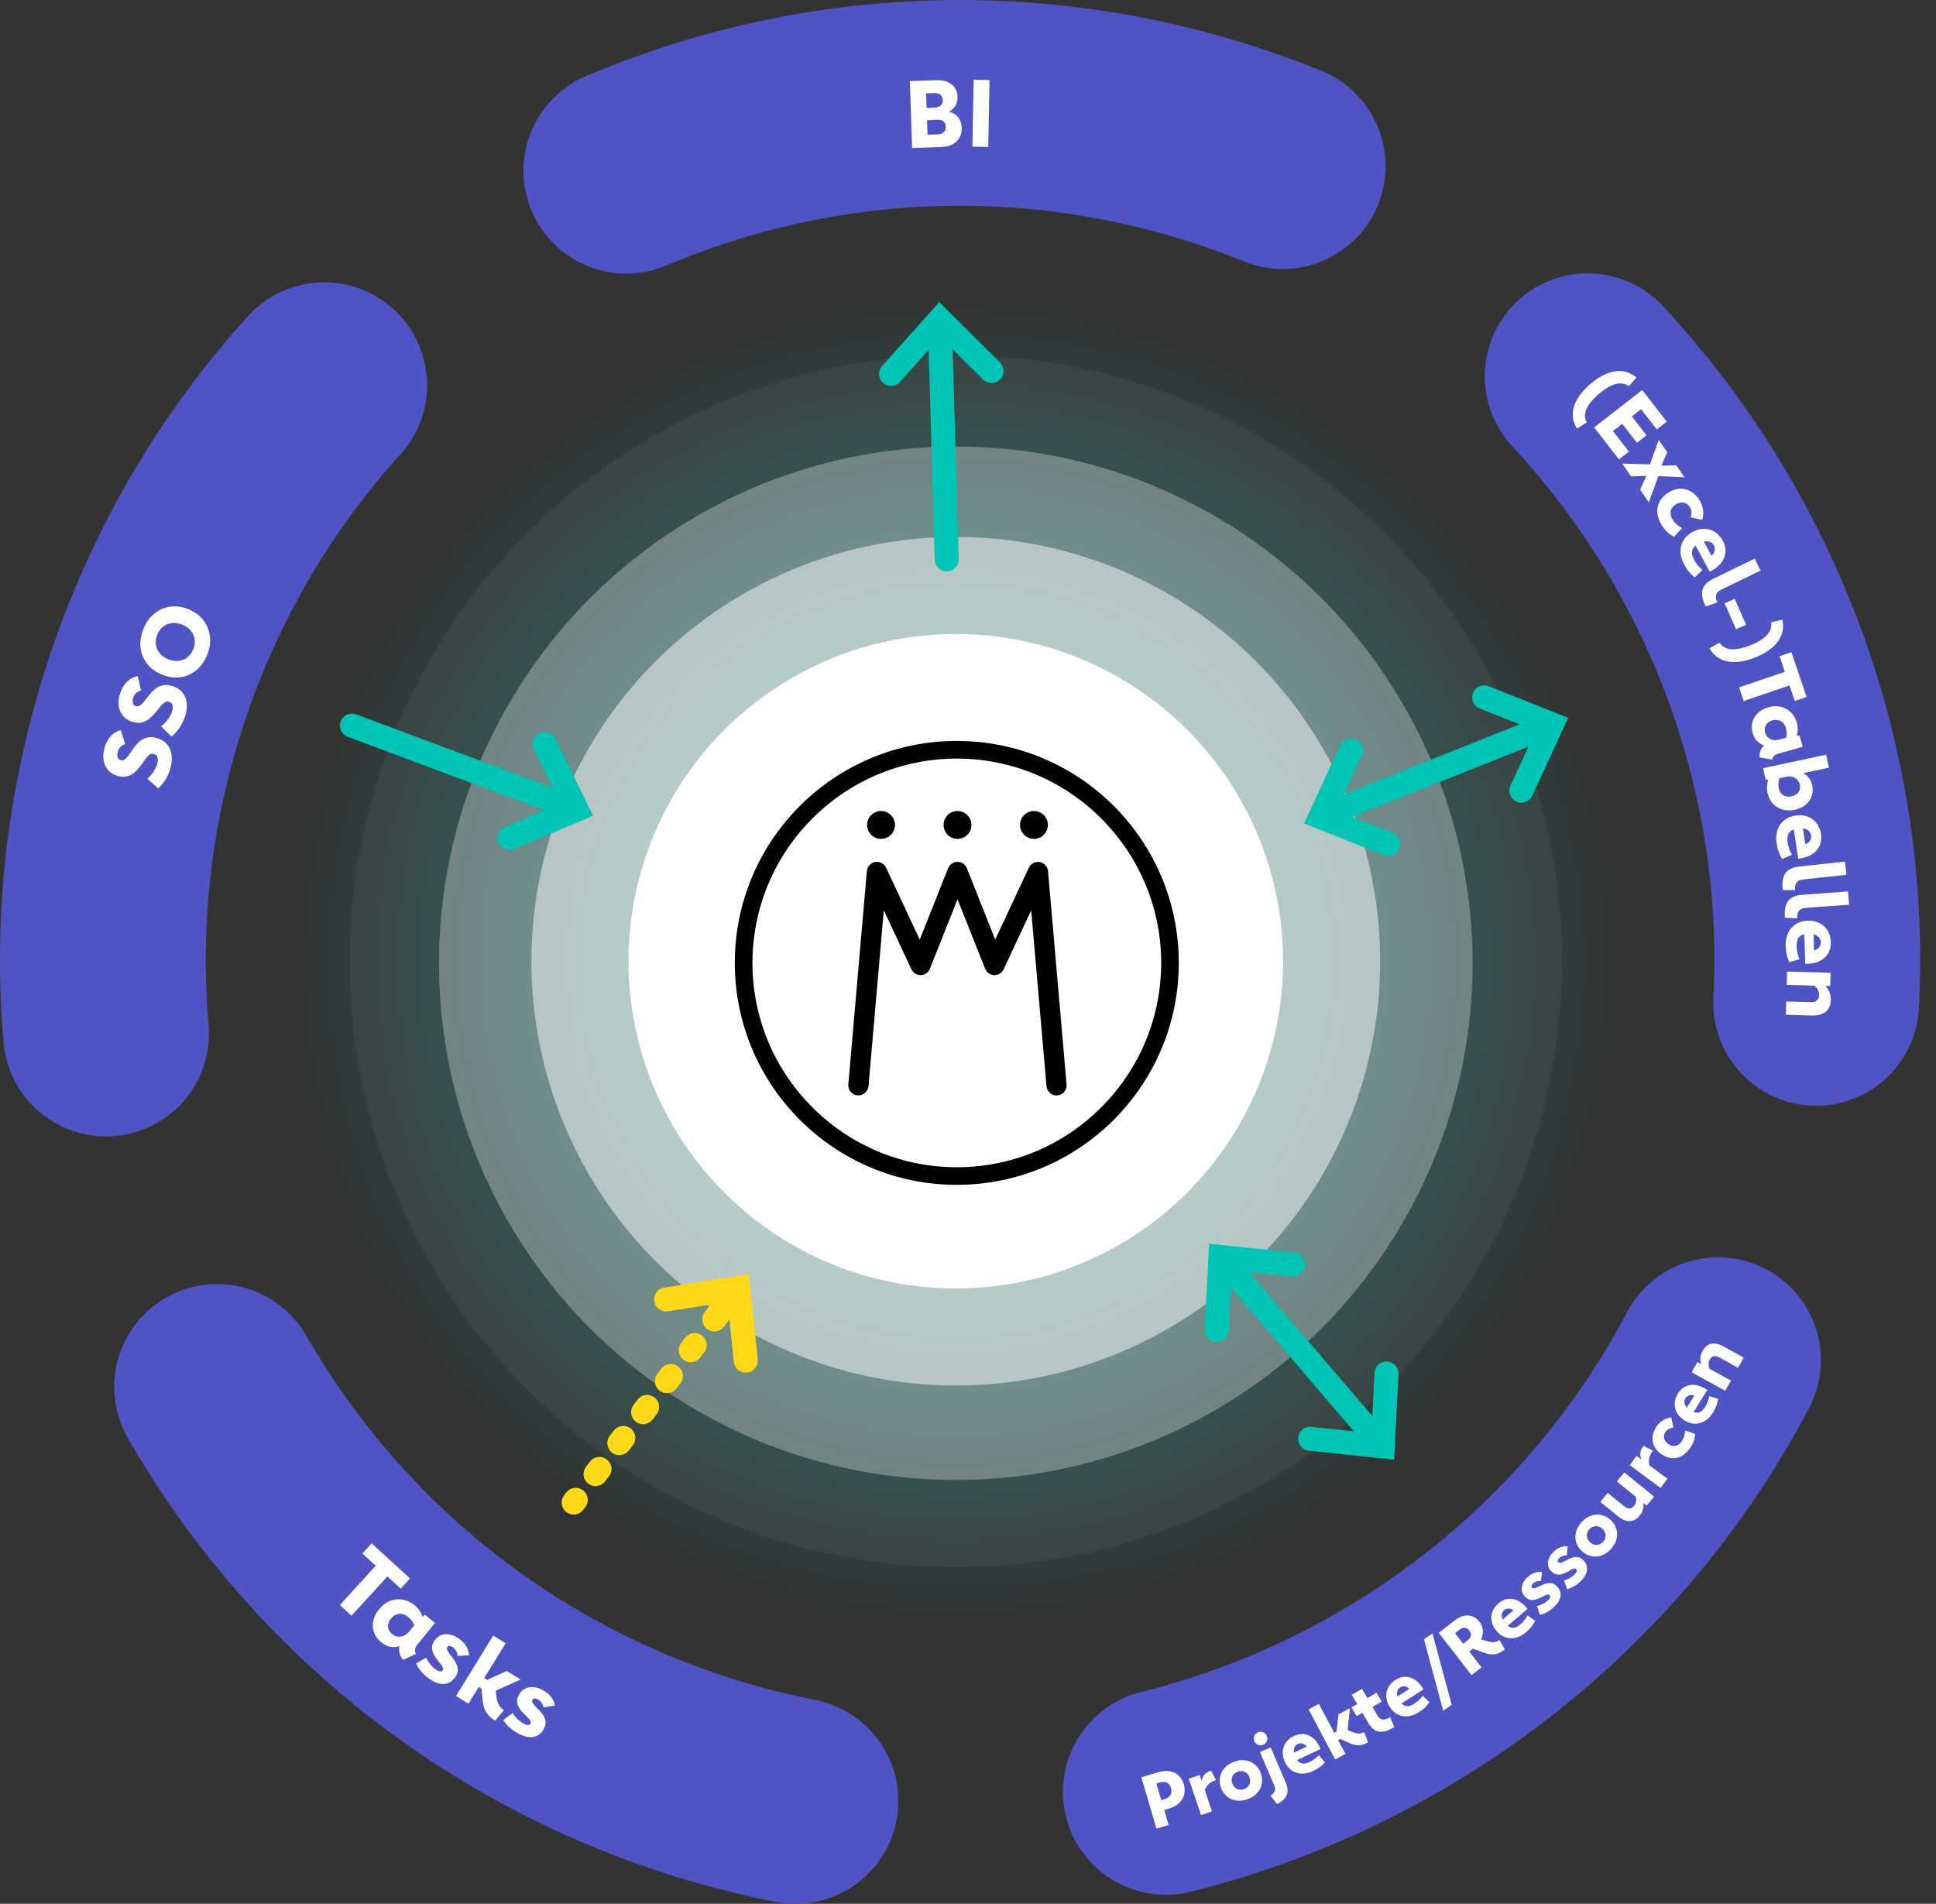 <?xml version="1.0" encoding="UTF-8"?>
<svg id="Layer_1" data-name="Layer 1" xmlns="http://www.w3.org/2000/svg" width="1129.02" height="1110.39" xmlns:xlink="http://www.w3.org/1999/xlink" viewBox="0 0 1129.02 1110.39">
  <rect x="0" y="0" width="1129.02" height="1110.39" fill="#333333" stroke="none"/>
  <defs>
    <style>
      .cls-1, .cls-2, .cls-3, .cls-4 {
        fill: none;
        stroke-linecap: round;
        stroke-miterlimit: 10;
      }

      .cls-1, .cls-3 {
        stroke: #ffd917;
      }

      .cls-1, .cls-3, .cls-4 {
        stroke-width: 14px;
      }

      .cls-5 {
        opacity: .05;
      }

      .cls-5, .cls-6, .cls-7, .cls-8 {
        fill: #fff;
      }

      .cls-2 {
        stroke: #5053c4;
        stroke-width: 120px;
      }

      .cls-7, .cls-9 {
        opacity: .5;
      }

      .cls-3 {
        stroke-dasharray: 3.8 18.98;
      }

      .cls-4 {
        stroke: #00c5b4;
      }

      .cls-8 {
        opacity: .3;
      }

      .cls-9 {
        fill: url(#radial-gradient);
      }
    </style>
    <radialGradient id="radial-gradient" cx="557.39" cy="560.63" fx="557.39" fy="560.63" r="441.27" gradientUnits="userSpaceOnUse">
      <stop offset=".17" stop-color="#00c5b4"/>
      <stop offset=".88" stop-color="#00c5b4" stop-opacity="0"/>
    </radialGradient>
  </defs>
  <circle class="cls-9" cx="557.39" cy="560.63" r="441.27"/>
  <circle class="cls-5" cx="557.39" cy="560.63" r="353.44"/>
  <circle class="cls-8" cx="557.39" cy="561.81" r="301.38"/>
  <circle class="cls-7" cx="557.39" cy="560.63" r="247.49"/>
  <circle class="cls-6" cx="557.39" cy="560.63" r="190.87"/>
  <g id="icon">
    <path d="M500.59,638.88c-.17,0-.33,0-.53-.03-3.25-.27-5.64-3.12-5.34-6.37l10.82-124.43c.23-2.66,2.22-4.81,4.85-5.28,2.56-.46,5.21.9,6.34,3.29l19.65,41.96,16.53-41.63c.9-2.22,3.05-3.72,5.48-3.72s4.58,1.46,5.48,3.72l16.5,41.63,19.62-41.93c1.13-2.42,3.75-3.78,6.34-3.29,2.62.46,4.61,2.62,4.85,5.28l10.82,124.43c.27,3.22-2.12,6.08-5.34,6.37-3.22.33-6.08-2.09-6.37-5.34l-8.93-102.58-16.07,34.39c-1,2.12-2.92,3.39-5.51,3.39-2.36-.07-4.42-1.53-5.28-3.72l-16.1-40.5-16.1,40.5c-.86,2.19-2.95,3.65-5.28,3.72-2.49,0-4.52-1.26-5.51-3.39l-16.1-34.43-8.93,102.58c-.27,3.05-2.86,5.38-5.88,5.38"/>
    <path d="M513.8,473.02c-4.52,0-8.13,3.65-8.13,8.13s3.65,8.13,8.13,8.13,8.13-3.65,8.13-8.13-3.65-8.13-8.13-8.13"/>
    <path d="M558.39,473.02c-4.52,0-8.13,3.65-8.13,8.13s3.65,8.13,8.13,8.13,8.13-3.65,8.13-8.13-3.65-8.13-8.13-8.13"/>
    <path d="M602.97,473.02c-4.52,0-8.13,3.65-8.13,8.13s3.65,8.13,8.13,8.13,8.13-3.65,8.13-8.13-3.65-8.13-8.13-8.13"/>
    <path d="M557.99,442.44c65.7,0,119.18,53.45,119.18,119.18s-53.45,119.18-119.18,119.18-119.18-53.45-119.18-119.18c0-65.73,53.45-119.18,119.18-119.18M557.99,432.15c-71.51,0-129.47,57.96-129.47,129.44s57.96,129.47,129.44,129.47,129.47-57.96,129.47-129.47-57.96-129.44-129.44-129.44h0Z"/>
  </g>
  <g>
    <g>
      <line class="cls-4" x1="205.22" y1="423.19" x2="329.74" y2="469.75"/>
      <polyline class="cls-4" points="297.07 488.82 336.29 472.2 317.6 433.92"/>
    </g>
    <g>
      <line class="cls-4" x1="552.1" y1="326.25" x2="548.25" y2="193.36"/>
      <polyline class="cls-4" points="578.23 216.42 548.04 186.37 519.65 218.12"/>
    </g>
    <g>
      <line class="cls-4" x1="775.09" y1="474.29" x2="898.57" y2="425.05"/>
      <polyline class="cls-4" points="887.22 461.13 905.08 422.46 865.51 406.69"/>
      <polyline class="cls-4" points="787.83 437.79 769.97 476.46 809.54 492.23"/>
    </g>
    <g>
      <line class="cls-4" x1="802.7" y1="839.47" x2="716.28" y2="738.45"/>
      <polyline class="cls-4" points="754.09 737.57 711.73 733.13 709.56 775.67"/>
      <polyline class="cls-4" points="764.04 839.17 806.4 843.61 808.57 801.07"/>
    </g>
    <g>
      <g>
        <line class="cls-1" x1="417.9" y1="767.84" x2="416.68" y2="769.42"/>
        <line class="cls-3" x1="405.12" y1="784.48" x2="341.53" y2="867.26"/>
        <line class="cls-1" x1="335.75" y1="874.78" x2="334.54" y2="876.37"/>
      </g>
      <line class="cls-1" x1="426.27" y1="756.94" x2="416.6" y2="769.53"/>
      <polyline class="cls-1" points="434.92 793.59 430.51 751.23 388.44 757.89"/>
    </g>
    <path class="cls-2" d="M748.02,96.87c-13.27-5.37-26.87-10.23-40.8-14.53-117.09-36.12-237.33-27.07-341.97,17.24"/>
    <g>
      <path class="cls-6" d="M557.24,66.89c1.09.82,1.95,1.9,2.59,3.21.63,1.32.98,2.8,1.03,4.45.07,2.09-.35,3.97-1.26,5.63-.92,1.67-2.26,2.99-4.05,3.97s-3.9,1.51-6.36,1.59l-17.26.6-1.35-39.03,15.45-.53c2.49-.09,4.65.25,6.47,1.02,1.82.76,3.25,1.88,4.27,3.35,1.02,1.47,1.57,3.19,1.64,5.17.06,1.83-.3,3.52-1.09,5.05-.79,1.53-2.07,2.81-3.83,3.82,1.4.32,2.65.89,3.75,1.71ZM540.38,62.93l4.89-.17c1.5-.05,2.64-.48,3.42-1.27.78-.8,1.15-1.82,1.11-3.07-.05-1.36-.5-2.4-1.37-3.12-.87-.72-2.05-1.06-3.56-1.01l-4.78.17.29,8.46ZM550.41,77.08c.8-.78,1.18-1.85,1.13-3.2-.04-1.32-.47-2.33-1.29-3.04-.81-.71-1.93-1.03-3.36-.98l-6.27.22.29,8.46,6.16-.21c1.43-.05,2.54-.46,3.34-1.24Z"/>
      <path class="cls-6" d="M567.8,46.52l9.24.17-.71,39.04-9.24-.17.71-39.04Z"/>
    </g>
    <path class="cls-2" d="M189.07,224.67c-47.47,52.44-84.5,115.84-106.73,187.89-19.59,63.48-25.89,127.89-20.49,190.24"/>
    <g>
      <path class="cls-6" d="M63.13,431.3c1.02-1.56,2.16-2.78,3.42-3.67,1.27-.89,2.58-1.47,3.93-1.73l2.49,8.12c-1.02.31-1.93.85-2.71,1.61-.78.77-1.33,1.79-1.66,3.07-.29,1.14-.27,2.14.06,3.02.33.88.94,1.43,1.82,1.65.71.18,1.39.07,2.04-.33s1.31-1.02,1.97-1.86c.67-.83,1.52-2.04,2.56-3.63,1.39-2.03,2.73-3.65,4.04-4.85,1.31-1.2,2.78-2.02,4.42-2.46s3.5-.39,5.56.13c2.45.62,4.44,1.73,5.97,3.33,1.53,1.6,2.5,3.58,2.92,5.96.42,2.37.27,5-.46,7.88-.63,2.49-1.57,4.78-2.82,6.89-1.25,2.11-2.71,3.91-4.38,5.42l-6.4-5.65c1.45-1.22,2.68-2.62,3.7-4.2,1.02-1.58,1.74-3.18,2.15-4.82.78-3.09.07-4.92-2.13-5.47-.75-.19-1.41-.13-2,.17-.59.3-1.21.85-1.86,1.63-.65.78-1.57,2.02-2.76,3.73-1.46,2.05-2.85,3.69-4.17,4.93-1.31,1.24-2.78,2.09-4.39,2.55-1.61.46-3.41.44-5.4-.06-2.35-.59-4.25-1.66-5.71-3.21-1.46-1.54-2.41-3.41-2.84-5.6s-.33-4.54.31-7.07c.53-2.1,1.31-3.92,2.32-5.48Z"/>
      <path class="cls-6" d="M72.63,399.36c1.11-1.49,2.33-2.64,3.64-3.46,1.32-.81,2.66-1.31,4.02-1.49l1.99,8.25c-1.04.25-1.97.73-2.8,1.45-.83.72-1.44,1.71-1.84,2.96-.36,1.12-.4,2.12-.13,3.02.27.9.85,1.48,1.72,1.76.7.22,1.38.15,2.06-.21.67-.36,1.37-.94,2.08-1.73.71-.79,1.64-1.95,2.78-3.47,1.51-1.94,2.95-3.48,4.32-4.6,1.38-1.12,2.9-1.85,4.56-2.18,1.67-.33,3.51-.18,5.54.47,2.41.77,4.33,2,5.75,3.68,1.42,1.69,2.27,3.73,2.55,6.12.27,2.4-.04,5.01-.94,7.84-.78,2.45-1.86,4.68-3.24,6.7-1.38,2.02-2.94,3.74-4.7,5.14l-6.04-6.03c1.52-1.13,2.83-2.45,3.95-3.96,1.12-1.51,1.93-3.07,2.44-4.68.97-3.04.37-4.9-1.79-5.59-.73-.24-1.4-.22-2.01.05s-1.26.77-1.95,1.51c-.7.74-1.69,1.92-2.98,3.55-1.59,1.96-3.07,3.51-4.46,4.67s-2.9,1.91-4.54,2.28c-1.64.36-3.43.23-5.39-.39-2.31-.74-4.14-1.92-5.51-3.55-1.37-1.63-2.2-3.55-2.49-5.76-.3-2.21-.05-4.56.74-7.04.66-2.06,1.54-3.84,2.65-5.33Z"/>
      <path class="cls-6" d="M114.59,390.78c-2.69,2.28-5.78,3.67-9.27,4.18s-7.08.02-10.79-1.47c-3.71-1.49-6.64-3.63-8.8-6.42-2.16-2.79-3.42-5.93-3.79-9.44-.37-3.51.18-7.08,1.65-10.72,1.46-3.64,3.54-6.6,6.24-8.87,2.69-2.27,5.78-3.67,9.25-4.19,3.47-.52,7.03-.05,10.67,1.42,3.67,1.48,6.6,3.61,8.78,6.41,2.18,2.79,3.47,5.96,3.88,9.51.41,3.55-.12,7.14-1.58,10.78-1.45,3.61-3.52,6.55-6.22,8.82ZM113.51,372.86c-.27-1.89-1.03-3.58-2.29-5.07-1.26-1.49-2.91-2.65-4.95-3.47-2.04-.82-4.03-1.13-5.97-.92-1.94.21-3.66.9-5.16,2.07-1.5,1.18-2.65,2.75-3.44,4.72-.79,1.97-1.06,3.9-.79,5.79.27,1.89,1.03,3.58,2.29,5.07,1.26,1.49,2.91,2.65,4.95,3.47,2.04.82,4.03,1.13,5.97.92,1.94-.21,3.66-.9,5.16-2.07,1.5-1.17,2.65-2.75,3.44-4.72.79-1.97,1.06-3.9.79-5.79Z"/>
    </g>
    <path class="cls-2" d="M1059.14,584.94c6.93-136.24-42.7-267.94-133.26-365.48"/>
    <g>
      <path class="cls-6" d="M917.21,241.36c.09-2.96,1.01-5.9,2.76-8.83,1.75-2.93,4.21-5.76,7.4-8.5,3.19-2.74,6.37-4.76,9.55-6.07,3.18-1.31,6.26-1.79,9.24-1.45,2.98.34,5.71,1.58,8.19,3.7l-4.42,5.05c-2.38-1.65-5.04-2.04-7.98-1.19-2.94.85-6.14,2.77-9.6,5.75-3.46,2.98-5.83,5.85-7.1,8.61-1.27,2.76-1.24,5.41.11,7.95l-5.66,3.61c-1.75-2.8-2.58-5.69-2.48-8.64Z"/>
      <path class="cls-6" d="M957.7,227.49l14.32,18.45-5.81,4.51-9.17-11.81-5.41,4.2,8.58,11.06-5.61,4.35-8.58-11.06-5.41,4.2,9.32,12.01-5.81,4.51-14.47-18.64,28.04-21.77Z"/>
      <path class="cls-6" d="M962.17,270.86l5.16-14.29,4.96,7.21-3.47,7.84,8.68-.26,4.82,7-15.2-.66-5.59,15.25-5.04-7.33,3.62-8.07-8.94.32-5.16-7.5,16.16.48Z"/>
      <path class="cls-6" d="M966.5,298.93c-.17-2.38.31-4.58,1.44-6.6,1.13-2.02,2.83-3.73,5.11-5.12,2.22-1.36,4.45-2.08,6.7-2.17,2.25-.09,4.37.45,6.36,1.62,1.98,1.17,3.68,2.91,5.09,5.21,1.04,1.71,1.7,3.58,1.98,5.62.27,2.04.1,3.93-.51,5.68l-6.74-1.44c.36-.88.52-1.87.48-2.96-.04-1.09-.36-2.12-.95-3.08-.54-.88-1.24-1.55-2.1-2-.86-.45-1.83-.64-2.9-.57-1.07.07-2.16.44-3.27,1.12-1.02.62-1.79,1.4-2.3,2.32-.51.92-.74,1.92-.67,3.02s.44,2.21,1.14,3.35c.66,1.08,1.42,2.01,2.29,2.79.87.78,1.97,1.56,3.31,2.34l-4.71,5.05c-2.89-1.47-5.31-3.79-7.24-6.94-1.5-2.45-2.33-4.86-2.5-7.24Z"/>
      <path class="cls-6" d="M997.05,333.45l-8.2-15.18c-1.28,1-1.99,2.17-2.12,3.54-.14,1.36.28,2.94,1.25,4.73,1.32,2.43,2.94,4.42,4.87,5.95l-4.52,4.26c-1.16-.89-2.24-1.92-3.23-3.08-.99-1.17-2-2.69-3.01-4.57-1.33-2.46-2.02-4.9-2.08-7.32-.05-2.41.52-4.62,1.71-6.61s2.92-3.6,5.18-4.82c2.4-1.3,4.75-1.93,7.04-1.9,2.29.03,4.36.65,6.2,1.85,1.84,1.2,3.35,2.89,4.52,5.06,1.12,2.08,1.66,4.19,1.6,6.33-.06,2.13-.77,4.17-2.12,6.12-1.36,1.95-3.37,3.64-6.04,5.08l-1.06.57ZM998.04,324.05c.69-.48,1.19-1.07,1.52-1.76.33-.69.49-1.4.47-2.13-.02-.73-.19-1.4-.52-2.02-.56-1.03-1.35-1.73-2.39-2.12-1.04-.39-2.21-.44-3.5-.16l4.42,8.18Z"/>
      <path class="cls-6" d="M992.57,346.63c-.08-1.96.42-3.68,1.49-5.17,1.08-1.49,2.75-2.78,5.03-3.89l24.2-11.74,3.38,6.97-23.21,11.26c-1.44.7-2.33,1.67-2.66,2.93-.34,1.26-.1,2.71.7,4.36l-6.8,2.36-.13-.27c-1.25-2.58-1.92-4.85-2-6.81Z"/>
      <path class="cls-6" d="M1011.61,349.28l6.67,15.14-5.86,2.58-6.68-15.14,5.86-2.58Z"/>
      <path class="cls-6" d="M1002.77,374.86c1.62,2.37,3.94,3.64,6.98,3.81,3.04.16,6.68-.59,10.93-2.26,4.25-1.67,7.44-3.61,9.56-5.81,2.12-2.2,3.02-4.73,2.67-7.61l6.52-1.6c.72,3.19.54,6.18-.55,8.98-1.09,2.79-2.95,5.3-5.58,7.52-2.64,2.22-5.91,4.1-9.82,5.64-3.91,1.54-7.56,2.4-10.97,2.57-3.41.18-6.44-.39-9.11-1.71-2.67-1.31-4.83-3.4-6.49-6.26l5.86-3.27Z"/>
      <path class="cls-6" d="M1046.65,408.83l-3.07-9.04-26.7,9.06-2.7-7.96,26.7-9.06-3.09-9.09,6.91-2.35,8.85,26.09-6.91,2.35Z"/>
      <path class="cls-6" d="M1034.58,440.8c-.55.52-.89,1.28-1.02,2.29l-7.39-1.34c-.15-1.38.01-2.68.48-3.9.47-1.22,1.19-2.27,2.16-3.13-1.62-.44-3.01-1.31-4.18-2.59-1.17-1.28-2.02-2.85-2.55-4.71-.61-2.15-.65-4.22-.14-6.22.51-2,1.57-3.77,3.18-5.31,1.61-1.54,3.69-2.68,6.26-3.4,2.53-.71,4.94-.79,7.21-.24,2.27.55,4.21,1.65,5.84,3.29,1.62,1.64,2.77,3.66,3.45,6.07.36,1.28.53,2.6.5,3.96-.03,1.36-.23,2.56-.6,3.6l1.64-.26,1.87,6.64-14.53,4.1c-.9.25-1.62.64-2.17,1.16ZM1031.08,430.15c.81.72,1.78,1.19,2.92,1.41,1.13.22,2.33.15,3.58-.2l4.09-1.15c.17-.88.25-1.8.23-2.77-.01-.97-.15-1.9-.4-2.8-.36-1.28-.94-2.32-1.73-3.1-.79-.78-1.72-1.29-2.79-1.52-1.07-.24-2.21-.18-3.43.16-1.16.33-2.1.85-2.83,1.58-.73.72-1.21,1.57-1.44,2.54-.23.96-.2,1.98.1,3.04.33,1.15.89,2.09,1.7,2.82Z"/>
      <path class="cls-6" d="M1056.58,464.19c-.63,1.98-1.8,3.68-3.5,5.12-1.7,1.44-3.84,2.43-6.42,2.99-2.61.56-5.02.5-7.25-.16-2.22-.67-4.08-1.83-5.58-3.48-1.5-1.66-2.5-3.66-3-6-.32-1.5-.44-2.9-.36-4.19.08-1.29.33-2.57.74-3.81l-1.56.13-1.45-6.75,36.76-7.88,1.62,7.58-15.06,3.23c1.36.63,2.5,1.55,3.41,2.77.91,1.22,1.54,2.64,1.89,4.27.46,2.15.38,4.22-.26,6.19ZM1038.82,462.89c.71.77,1.6,1.28,2.66,1.55,1.06.27,2.23.26,3.5-.01,1.17-.25,2.15-.71,2.92-1.39.78-.68,1.31-1.49,1.6-2.44.29-.95.32-1.94.1-2.99-.24-1.14-.75-2.11-1.52-2.9-.77-.79-1.7-1.33-2.8-1.62-1.1-.29-2.27-.3-3.51-.04l-4.01.86c-.33.85-.54,1.79-.62,2.82-.09,1.02-.01,2.09.23,3.2.26,1.21.74,2.19,1.45,2.96Z"/>
      <path class="cls-6" d="M1048.69,500.84l-2.61-17.05c-1.54.5-2.61,1.38-3.19,2.61-.59,1.24-.73,2.86-.42,4.87.42,2.74,1.27,5.15,2.57,7.25l-5.69,2.49c-.79-1.23-1.46-2.56-2-3.99-.54-1.43-.97-3.21-1.29-5.32-.42-2.77-.25-5.3.51-7.59s2.04-4.17,3.84-5.64c1.8-1.47,3.97-2.4,6.5-2.79,2.7-.41,5.13-.22,7.27.58,2.15.8,3.88,2.08,5.21,3.83,1.33,1.75,2.18,3.85,2.55,6.29.36,2.34.15,4.5-.63,6.49-.78,1.99-2.13,3.67-4.06,5.05-1.93,1.37-4.4,2.29-7.39,2.75l-1.19.18ZM1052.8,492.32c.81-.22,1.48-.61,2.02-1.14.54-.54.93-1.15,1.16-1.85.23-.69.29-1.38.19-2.08-.18-1.15-.69-2.09-1.54-2.8-.85-.71-1.93-1.16-3.24-1.33l1.41,9.19Z"/>
      <path class="cls-6" d="M1040.02,511.72c.59-1.87,1.64-3.33,3.15-4.36,1.51-1.04,3.53-1.69,6.05-1.96l26.75-2.88.83,7.71-25.65,2.76c-1.59.17-2.76.79-3.5,1.86-.74,1.07-1.01,2.51-.81,4.34l-7.2-.08-.03-.3c-.31-2.85-.17-5.21.42-7.08Z"/>
      <path class="cls-6" d="M1041.5,527.94c.65-1.85,1.74-3.27,3.29-4.26s3.58-1.57,6.11-1.76l26.83-2,.58,7.73-25.73,1.92c-1.6.12-2.78.7-3.55,1.74-.77,1.04-1.09,2.48-.96,4.31l-7.19-.32-.02-.3c-.21-2.86,0-5.21.65-7.07Z"/>
      <path class="cls-6" d="M1052.76,562.19l-.52-17.24c-1.59.32-2.75,1.05-3.48,2.21-.73,1.16-1.07,2.75-1.01,4.78.08,2.77.64,5.27,1.68,7.5l-5.95,1.78c-.64-1.31-1.14-2.72-1.5-4.21-.36-1.49-.58-3.3-.64-5.43-.08-2.8.39-5.29,1.42-7.47,1.03-2.18,2.53-3.9,4.5-5.14s4.23-1.9,6.79-1.98c2.73-.08,5.11.4,7.15,1.46s3.6,2.53,4.71,4.43c1.11,1.9,1.7,4.08,1.77,6.55.07,2.37-.4,4.49-1.41,6.37-1.01,1.88-2.56,3.39-4.64,4.52-2.08,1.13-4.64,1.74-7.67,1.83l-1.2.04ZM1057.87,554.23c.83-.12,1.54-.42,2.15-.89s1.06-1.03,1.38-1.69c.31-.66.46-1.34.44-2.04-.03-1.17-.43-2.16-1.19-2.96-.76-.81-1.78-1.38-3.05-1.71l.28,9.3Z"/>
      <path class="cls-6" d="M1064.68,590.14c-1.9,1.53-4.58,2.25-8.04,2.15l-15.19-.44.22-7.75,14.04.4c1.67.05,2.92-.27,3.78-.94.85-.67,1.3-1.75,1.34-3.21.03-1.03-.2-2.02-.69-2.97-.49-.95-1.16-1.78-2-2.51l-16.19-.46.22-7.75,25.39.73-.22,7.75-2.85-.08c1,1.03,1.79,2.21,2.37,3.54.58,1.33.84,2.85.8,4.55-.09,3.13-1.08,5.46-2.98,6.99Z"/>
    </g>
    <path class="cls-2" d="M126.6,808.94c60.77,105.78,160.19,189.71,285.96,228.51,17.07,5.27,34.2,9.56,51.35,12.94"/>
    <g>
      <path class="cls-6" d="M233.68,926.55l-7.75-7.09-20.93,22.9-6.82-6.23,20.93-22.9-7.79-7.12,5.42-5.93,22.37,20.44-5.42,5.93Z"/>
      <path class="cls-6" d="M242.03,961.9c-.16.81.02,1.71.55,2.7l-7.49,3.5c-1.01-1.14-1.69-2.41-2.05-3.81-.36-1.39-.38-2.79-.06-4.18-1.73.63-3.53.75-5.4.35-1.87-.4-3.63-1.26-5.29-2.6-1.91-1.54-3.28-3.37-4.09-5.49s-.99-4.38-.54-6.79c.46-2.41,1.61-4.76,3.45-7.04,1.82-2.26,3.92-3.86,6.31-4.81,2.39-.95,4.83-1.2,7.33-.77,2.5.43,4.82,1.52,6.96,3.24,1.14.92,2.13,2,2.97,3.24.84,1.24,1.42,2.44,1.76,3.6l1.31-1.27,5.91,4.76-10.42,12.93c-.64.8-1.05,1.61-1.21,2.42ZM232.11,954.58c1.19.13,2.36-.07,3.51-.59,1.16-.53,2.18-1.35,3.08-2.46l2.93-3.64c-.41-.89-.93-1.77-1.55-2.63s-1.34-1.61-2.14-2.25c-1.14-.92-2.32-1.48-3.53-1.67-1.21-.2-2.37-.06-3.48.41-1.11.47-2.1,1.25-2.98,2.33-.83,1.03-1.34,2.1-1.53,3.22-.19,1.12-.08,2.18.32,3.19.41,1.01,1.08,1.9,2.03,2.66,1.03.83,2.13,1.31,3.32,1.44Z"/>
      <path class="cls-6" d="M245.74,975.02c-1.23-1.45-2.26-3.04-3.09-4.79l5.91-3.44c.52,1.3,1.28,2.58,2.29,3.83,1.01,1.25,2.1,2.28,3.27,3.1,1.95,1.37,3.29,1.53,4.03.48.25-.36.33-.77.22-1.22-.11-.45-.39-1.01-.84-1.67-.46-.66-1.17-1.57-2.14-2.75-1.77-2.14-2.87-4.16-3.29-6.08-.43-1.91.03-3.81,1.35-5.7,1.05-1.5,2.35-2.54,3.88-3.12,1.53-.58,3.18-.7,4.95-.35,1.77.35,3.53,1.13,5.27,2.36,1.98,1.39,3.46,2.96,4.46,4.71.99,1.75,1.49,3.44,1.52,5.07l-6.72.38c0-.89-.26-1.83-.79-2.8-.53-.97-1.19-1.75-2-2.31-.63-.44-1.22-.68-1.78-.72-.56-.03-1.02.2-1.38.71-.36.51-.3,1.21.17,2.1.47.89,1.41,2.21,2.82,3.97,1.73,2.2,2.75,4.21,3.06,6.02.32,1.81-.19,3.66-1.52,5.55-1.1,1.56-2.41,2.65-3.95,3.28-1.54.62-3.24.74-5.11.34-1.87-.4-3.84-1.32-5.91-2.78-1.89-1.33-3.45-2.71-4.67-4.16Z"/>
      <path class="cls-6" d="M284.45,999.94c-1.02-1.28-1.75-2.62-2.16-4.04-.42-1.42-.74-3.14-.95-5.17l-.57-5.9-1.55-.95-6.02,9.79-7.26-4.46,21.66-35.24,7.26,4.46-12.47,20.29,1.64,1.01,11.54-5.11,8.06,4.95-14.52,6.5.27,2.81c.22,1.47.48,2.7.79,3.71.31,1.01.75,1.91,1.34,2.7.59.79,1.38,1.5,2.38,2.11l-5.13,6.14c-1.84-1.13-3.28-2.34-4.3-3.61Z"/>
      <path class="cls-6" d="M297.18,1007.59c-1.39-1.28-2.61-2.74-3.65-4.38l5.45-4.14c.67,1.23,1.59,2.4,2.74,3.52s2.36,2.01,3.62,2.68c2.1,1.12,3.46,1.12,4.06-.02.21-.39.23-.8.07-1.24-.16-.44-.51-.96-1.04-1.55-.53-.6-1.35-1.42-2.46-2.46-2.02-1.91-3.35-3.78-4.01-5.63s-.44-3.79.64-5.83c.86-1.62,2.02-2.81,3.46-3.58,1.45-.76,3.07-1.08,4.87-.95,1.8.13,3.64.69,5.52,1.69,2.13,1.14,3.8,2.52,5,4.13,1.2,1.61,1.9,3.23,2.13,4.84l-6.63,1.2c-.11-.89-.48-1.78-1.12-2.69-.64-.9-1.4-1.59-2.27-2.05-.68-.36-1.3-.53-1.86-.49-.56.04-.99.33-1.28.88s-.15,1.24.43,2.07c.58.83,1.67,2.02,3.29,3.59,1.98,1.97,3.24,3.84,3.78,5.6.54,1.76.26,3.66-.83,5.7-.9,1.68-2.07,2.93-3.52,3.74-1.45.81-3.13,1.13-5.03.96-1.91-.17-3.98-.84-6.21-2.03-2.04-1.09-3.75-2.27-5.15-3.55Z"/>
    </g>
    <path class="cls-2" d="M679.85,1045.12c135.74-33.7,254.57-123.7,322.04-251.8"/>
    <g>
      <path class="cls-6" d="M682.44,1033.13c2.09.41,3.79,1.28,5.1,2.6,1.31,1.33,2.24,2.95,2.81,4.86.56,1.91.66,3.81.3,5.69-.36,1.88-1.31,3.6-2.84,5.15s-3.68,2.73-6.43,3.54l-2.45.72,2.57,8.74-7.09,2.09-8.82-29.97,9.54-2.81c2.79-.82,5.22-1.02,7.32-.62ZM682.55,1046.92c.69-1.15.79-2.53.32-4.13-.46-1.58-1.28-2.61-2.45-3.11s-2.57-.5-4.2-.02l-1.86.55,2.86,9.71,1.86-.55c1.63-.48,2.79-1.29,3.48-2.44Z"/>
      <path class="cls-6" d="M709.1,1038.24l-.62.21c-1.58.54-2.85,1.31-3.81,2.32-.96,1.01-1.65,2.11-2.08,3.31l4.21,12.37-6.37,2.17-7.2-21.16,6.37-2.17,1.18,3.46c.21-1.49.73-2.71,1.59-3.66.86-.94,1.92-1.63,3.2-2.06l.71-.24,2.83,5.45Z"/>
      <path class="cls-6" d="M721.31,1050.19c-2.11-.25-3.97-1.02-5.58-2.3-1.61-1.28-2.82-2.94-3.61-5-.79-2.05-1.02-4.09-.69-6.12.33-2.03,1.19-3.85,2.58-5.46,1.39-1.61,3.21-2.85,5.45-3.71,2.24-.87,4.42-1.18,6.53-.92,2.11.25,3.97,1.02,5.58,2.3,1.61,1.28,2.82,2.94,3.61,5,.79,2.05,1.03,4.09.7,6.12-.33,2.03-1.19,3.85-2.58,5.46-1.39,1.61-3.21,2.85-5.45,3.71-2.24.87-4.42,1.18-6.53.92ZM727.96,1041.83c.59-.71.94-1.54,1.05-2.48.11-.94-.03-1.9-.41-2.89-.38-.98-.92-1.77-1.62-2.37-.7-.59-1.51-.96-2.43-1.09-.92-.13-1.85-.01-2.81.36-.98.38-1.77.93-2.36,1.64-.59.72-.95,1.54-1.07,2.47-.13.93,0,1.89.38,2.87.38.98.93,1.78,1.65,2.38.72.6,1.54.97,2.46,1.1.92.13,1.85.01,2.81-.36.98-.38,1.77-.93,2.36-1.64Z"/>
      <path class="cls-6" d="M734.63,1017.92c-.68-.09-1.29-.34-1.85-.74-.55-.4-.98-.94-1.27-1.61-.29-.67-.39-1.36-.31-2.05.09-.69.33-1.31.73-1.87.4-.56.94-.98,1.61-1.27.67-.29,1.36-.39,2.05-.31.69.09,1.32.34,1.88.75.56.41.99.96,1.28,1.63.29.67.39,1.35.3,2.03-.09.68-.34,1.3-.76,1.86-.41.56-.96.99-1.63,1.28-.67.29-1.35.39-2.03.3ZM740.9,1047.31c1.23-.78,2.04-1.66,2.44-2.63.4-.97.33-2.07-.21-3.31l-8.38-19.48,6.27-2.7,8.66,20.13c.92,2.13,1.31,3.98,1.19,5.55-.12,1.57-.69,2.93-1.71,4.09-1.02,1.16-2.49,2.26-4.4,3.31l-3.85-4.95Z"/>
      <path class="cls-6" d="M770.2,1020.05l-13.73,6.48c.81,1.17,1.81,1.85,3,2.04,1.19.18,2.59-.1,4.21-.87,2.2-1.04,4.02-2.37,5.46-3.99l3.53,4.17c-.84.98-1.79,1.88-2.87,2.69-1.07.82-2.46,1.62-4.16,2.43-2.23,1.05-4.4,1.54-6.53,1.48-2.12-.07-4.03-.68-5.73-1.82-1.69-1.15-3.02-2.74-3.99-4.78-1.03-2.18-1.47-4.27-1.33-6.28.14-2.01.78-3.8,1.92-5.36s2.7-2.81,4.66-3.73c1.88-.89,3.76-1.26,5.63-1.1,1.87.15,3.63.87,5.28,2.16,1.64,1.28,3.04,3.13,4.18,5.55l.45.96ZM761.98,1018.72c-.39-.63-.88-1.1-1.47-1.42-.59-.32-1.21-.49-1.85-.51-.64-.02-1.24.1-1.8.36-.93.44-1.59,1.11-1.97,2-.39.9-.49,1.92-.3,3.06l7.4-3.49Z"/>
      <path class="cls-6" d="M793.54,1017.81c-1.29.19-2.52.14-3.66-.15-1.15-.29-2.47-.77-3.95-1.44l-4.3-2-1.28.68,4.31,8.12-6.03,3.2-15.51-29.23,6.03-3.2,8.93,16.83,1.36-.72,1.16-10.03,6.68-3.55-1.41,12.65,2.05.95c1.1.45,2.06.77,2.88.96.82.2,1.62.25,2.4.17.79-.08,1.59-.35,2.42-.79l2.15,6.03c-1.53.81-2.94,1.31-4.24,1.5Z"/>
      <path class="cls-6" d="M806.54,1009.98c-1.78.24-3.37-.06-4.78-.91-1.41-.84-2.67-2.23-3.79-4.15l-3.46-5.93-3.38,1.97-3.01-5.17,3.38-1.97-3.24-5.29,6.01-3.5,3.12,5.36,5.36-3.12,3.01,5.17-5.36,3.12,2.97,5.09c.77,1.32,1.72,2.06,2.85,2.23,1.14.17,2.49-.2,4.06-1.12l.38-.22,2.46,5.8-.53.31c-2.26,1.31-4.27,2.09-6.05,2.33Z"/>
      <path class="cls-6" d="M830.17,985.32l-12.79,8.17c.96,1.06,2.03,1.61,3.24,1.64,1.2.03,2.56-.43,4.07-1.4,2.05-1.31,3.69-2.86,4.91-4.65l4.03,3.69c-.71,1.08-1.54,2.09-2.5,3.03-.96.94-2.23,1.92-3.82,2.93-2.08,1.33-4.17,2.09-6.29,2.29-2.12.2-4.09-.16-5.91-1.08-1.83-.92-3.34-2.34-4.56-4.24-1.29-2.03-2-4.05-2.12-6.06-.12-2.01.29-3.87,1.23-5.56.94-1.69,2.32-3.12,4.15-4.29,1.75-1.12,3.57-1.72,5.45-1.81s3.71.41,5.51,1.47c1.79,1.07,3.41,2.72,4.84,4.97l.57.89ZM821.85,985.05c-.47-.57-1.02-.98-1.64-1.22-.63-.24-1.26-.34-1.9-.28-.64.06-1.22.26-1.74.59-.87.55-1.44,1.3-1.71,2.24-.27.94-.24,1.96.09,3.08l6.9-4.4Z"/>
      <path class="cls-6" d="M830.44,956.16l4.94-3.46,11.2,41.64-4.94,3.46-11.2-41.64Z"/>
      <path class="cls-6" d="M874.4,956.48l3.16,5.51-.28.22c-1.34,1.04-2.62,1.78-3.82,2.21-1.21.43-2.49.6-3.84.5-1.36-.1-2.9-.48-4.64-1.14l-5.99-2.2-2.16,1.67,7.17,9.25-5.84,4.53-19.13-24.7,9.5-7.35c1.79-1.38,3.57-2.24,5.35-2.58,1.78-.34,3.42-.2,4.94.41,1.51.61,2.8,1.6,3.86,2.97,1.15,1.48,1.83,3.14,2.04,4.96.21,1.82-.14,3.64-1.04,5.45l4.57,1.3c1.17.32,2.26.41,3.27.28,1.01-.13,1.9-.5,2.66-1.09l.24-.19ZM853.3,958.69l2.68-2.07c1-.77,1.59-1.65,1.76-2.65.18-.99-.12-1.99-.89-2.98-.77-1-1.65-1.53-2.63-1.6s-1.97.28-2.97,1.05l-2.71,2.1,4.77,6.16Z"/>
      <path class="cls-6" d="M890.81,938.36l-11.52,9.89c1.09.92,2.24,1.31,3.44,1.17,1.2-.14,2.47-.79,3.83-1.95,1.85-1.59,3.25-3.35,4.21-5.3l4.51,3.09c-.55,1.17-1.23,2.28-2.05,3.35-.82,1.07-1.94,2.22-3.37,3.44-1.87,1.6-3.84,2.66-5.9,3.15-2.07.5-4.07.42-6-.24-1.94-.66-3.64-1.84-5.11-3.56-1.57-1.83-2.55-3.73-2.95-5.7-.4-1.98-.26-3.87.43-5.68.69-1.81,1.86-3.42,3.5-4.83,1.58-1.36,3.29-2.21,5.14-2.56,1.85-.35,3.73-.12,5.66.68,1.92.8,3.76,2.22,5.5,4.24l.69.8ZM882.53,939.26c-.54-.5-1.14-.83-1.8-.98-.65-.15-1.29-.16-1.92,0-.62.15-1.17.43-1.64.83-.78.67-1.24,1.49-1.37,2.45-.14.97.04,1.98.52,3.03l6.21-5.33Z"/>
      <path class="cls-6" d="M902.31,940.23c-1.33.73-2.75,1.27-4.26,1.63l-1.73-5.19c1.11-.19,2.23-.58,3.37-1.17,1.14-.58,2.13-1.27,2.96-2.05,1.39-1.3,1.74-2.33,1.04-3.08-.24-.26-.55-.38-.92-.37-.38,0-.86.14-1.45.39-.59.25-1.42.66-2.5,1.23-1.96,1.04-3.73,1.56-5.3,1.58-1.57.02-2.98-.64-4.25-1.99-1-1.07-1.61-2.25-1.81-3.55-.21-1.29-.03-2.61.53-3.94.56-1.33,1.46-2.58,2.71-3.74,1.41-1.32,2.89-2.23,4.42-2.72,1.53-.49,2.94-.61,4.21-.36l-.8,5.33c-.7-.15-1.48-.1-2.33.16-.85.25-1.56.65-2.14,1.19-.45.42-.73.85-.85,1.28-.12.43,0,.83.33,1.19.34.36.9.43,1.67.21.78-.22,1.97-.74,3.57-1.56,2-.99,3.74-1.46,5.21-1.42,1.47.05,2.84.75,4.1,2.1,1.04,1.11,1.68,2.32,1.92,3.63.24,1.31.05,2.66-.57,4.06s-1.66,2.79-3.14,4.18c-1.35,1.26-2.69,2.26-4.02,2.98Z"/>
      <path class="cls-6" d="M918.15,925.09c-1.3.78-2.7,1.38-4.19,1.8l-1.93-5.12c1.1-.24,2.2-.67,3.32-1.3,1.12-.63,2.08-1.35,2.88-2.17,1.34-1.36,1.64-2.4.91-3.12-.25-.25-.56-.36-.93-.34-.37.02-.85.17-1.43.45-.58.27-1.39.72-2.45,1.32-1.92,1.11-3.67,1.71-5.23,1.79-1.57.08-3.01-.52-4.32-1.82-1.04-1.03-1.7-2.19-1.95-3.47-.26-1.28-.13-2.6.38-3.95.51-1.35,1.36-2.63,2.56-3.84,1.36-1.38,2.79-2.34,4.3-2.89s2.91-.73,4.2-.53l-.58,5.36c-.71-.12-1.48-.04-2.32.25-.84.29-1.53.71-2.09,1.27-.43.44-.7.88-.8,1.31-.1.44.03.83.38,1.18.36.35.92.4,1.68.14.77-.25,1.93-.82,3.5-1.7,1.96-1.07,3.68-1.61,5.15-1.62,1.47-.01,2.87.63,4.18,1.93,1.08,1.07,1.77,2.25,2.06,3.55.29,1.29.15,2.65-.41,4.08-.56,1.42-1.55,2.86-2.97,4.3-1.3,1.32-2.6,2.36-3.9,3.14Z"/>
      <path class="cls-6" d="M934.12,907.18c-2,.73-4,.89-6.02.47-2.02-.41-3.84-1.35-5.48-2.83-1.64-1.47-2.77-3.19-3.39-5.15-.62-1.96-.68-3.97-.16-6.04.51-2.06,1.58-3.99,3.18-5.78,1.61-1.79,3.41-3.05,5.41-3.78,2-.73,4-.89,6.02-.47,2.02.41,3.84,1.35,5.48,2.83,1.64,1.47,2.76,3.19,3.39,5.15.62,1.96.68,3.97.16,6.04-.51,2.06-1.58,3.99-3.18,5.78s-3.41,3.05-5.41,3.77ZM936.27,896.72c.2-.9.14-1.8-.19-2.69-.33-.89-.88-1.68-1.67-2.39-.79-.71-1.63-1.17-2.52-1.38-.89-.21-1.78-.17-2.66.12-.88.3-1.66.83-2.35,1.59-.71.79-1.16,1.63-1.36,2.53-.2.9-.15,1.8.16,2.69.31.89.85,1.68,1.64,2.39.79.71,1.63,1.17,2.55,1.38.92.21,1.81.17,2.69-.13.88-.29,1.66-.82,2.35-1.59.71-.79,1.16-1.63,1.36-2.53Z"/>
      <path class="cls-6" d="M947.22,858.8l17.41,14.09-4.29,5.3-1.98-1.61c.37,2.71-.31,5.14-2.05,7.29-1.75,2.17-3.71,3.28-5.87,3.34-2.16.06-4.43-.87-6.8-2.79l-10.36-8.39,4.29-5.3,9.61,7.78c2.26,1.83,4.2,1.74,5.82-.27.57-.71.94-1.51,1.11-2.42.17-.9.14-1.82-.09-2.76l-11.08-8.97,4.29-5.3Z"/>
      <path class="cls-6" d="M963.94,846.15l-.39.53c-1,1.34-1.6,2.7-1.82,4.08s-.16,2.68.17,3.91l10.5,7.78-4.01,5.41-17.96-13.31,4.01-5.41,2.93,2.17c-.68-1.34-.94-2.65-.77-3.91.17-1.26.65-2.44,1.46-3.52l.45-.6,5.43,2.87Z"/>
      <path class="cls-6" d="M980.67,849.23c-1.85.99-3.79,1.4-5.82,1.22-2.03-.18-4.01-.93-5.95-2.25-1.89-1.29-3.27-2.83-4.16-4.6-.88-1.78-1.21-3.67-.99-5.69.22-2.01,1.01-4,2.35-5.96.99-1.45,2.26-2.66,3.8-3.61,1.54-.95,3.12-1.5,4.74-1.63l1.27,5.93c-.84.03-1.69.26-2.55.68-.86.43-1.57,1.05-2.13,1.87-.51.75-.8,1.55-.85,2.41-.05.85.15,1.7.59,2.53.44.84,1.13,1.58,2.08,2.22.87.6,1.77.94,2.69,1.01.92.08,1.81-.1,2.67-.55.86-.45,1.62-1.15,2.28-2.12.63-.92,1.1-1.87,1.41-2.85.31-.98.54-2.14.69-3.5l5.75,1.96c-.14,2.85-1.13,5.63-2.97,8.31-1.42,2.08-3.06,3.62-4.91,4.61Z"/>
      <path class="cls-6" d="M995.66,810.66l-7.99,12.91c1.32.54,2.53.57,3.63.07,1.1-.49,2.12-1.5,3.06-3.02,1.28-2.07,2.08-4.18,2.41-6.32l5.23,1.58c-.17,1.28-.48,2.55-.94,3.82-.46,1.27-1.18,2.7-2.17,4.3-1.3,2.1-2.85,3.69-4.67,4.79-1.82,1.1-3.75,1.63-5.79,1.59-2.05-.04-4.03-.65-5.95-1.84-2.05-1.27-3.56-2.78-4.54-4.54-.98-1.76-1.42-3.61-1.31-5.54.11-1.93.73-3.82,1.88-5.67,1.09-1.77,2.47-3.1,4.12-3.99,1.65-.89,3.52-1.24,5.6-1.06,2.08.18,4.25.98,6.52,2.38l.9.56ZM988.05,814.02c-.67-.31-1.34-.44-2.01-.39-.67.05-1.28.24-1.83.58-.55.33-.99.76-1.31,1.28-.54.87-.73,1.79-.57,2.75.16.96.63,1.88,1.41,2.74l4.31-6.96Z"/>
      <path class="cls-6" d="M997.99,783.78c2.1-.43,4.48.09,7.16,1.56l11.71,6.46-3.3,5.97-10.83-5.98c-1.28-.71-2.4-.97-3.33-.79-.94.19-1.72.84-2.35,1.97-.44.8-.66,1.66-.66,2.6,0,.94.19,1.86.56,2.77l12.48,6.89-3.3,5.97-19.57-10.8,3.3-5.97,2.2,1.21c-.37-1.21-.51-2.45-.43-3.73.08-1.28.49-2.57,1.21-3.88,1.33-2.41,3.05-3.84,5.15-4.27Z"/>
    </g>
  </g>
</svg>